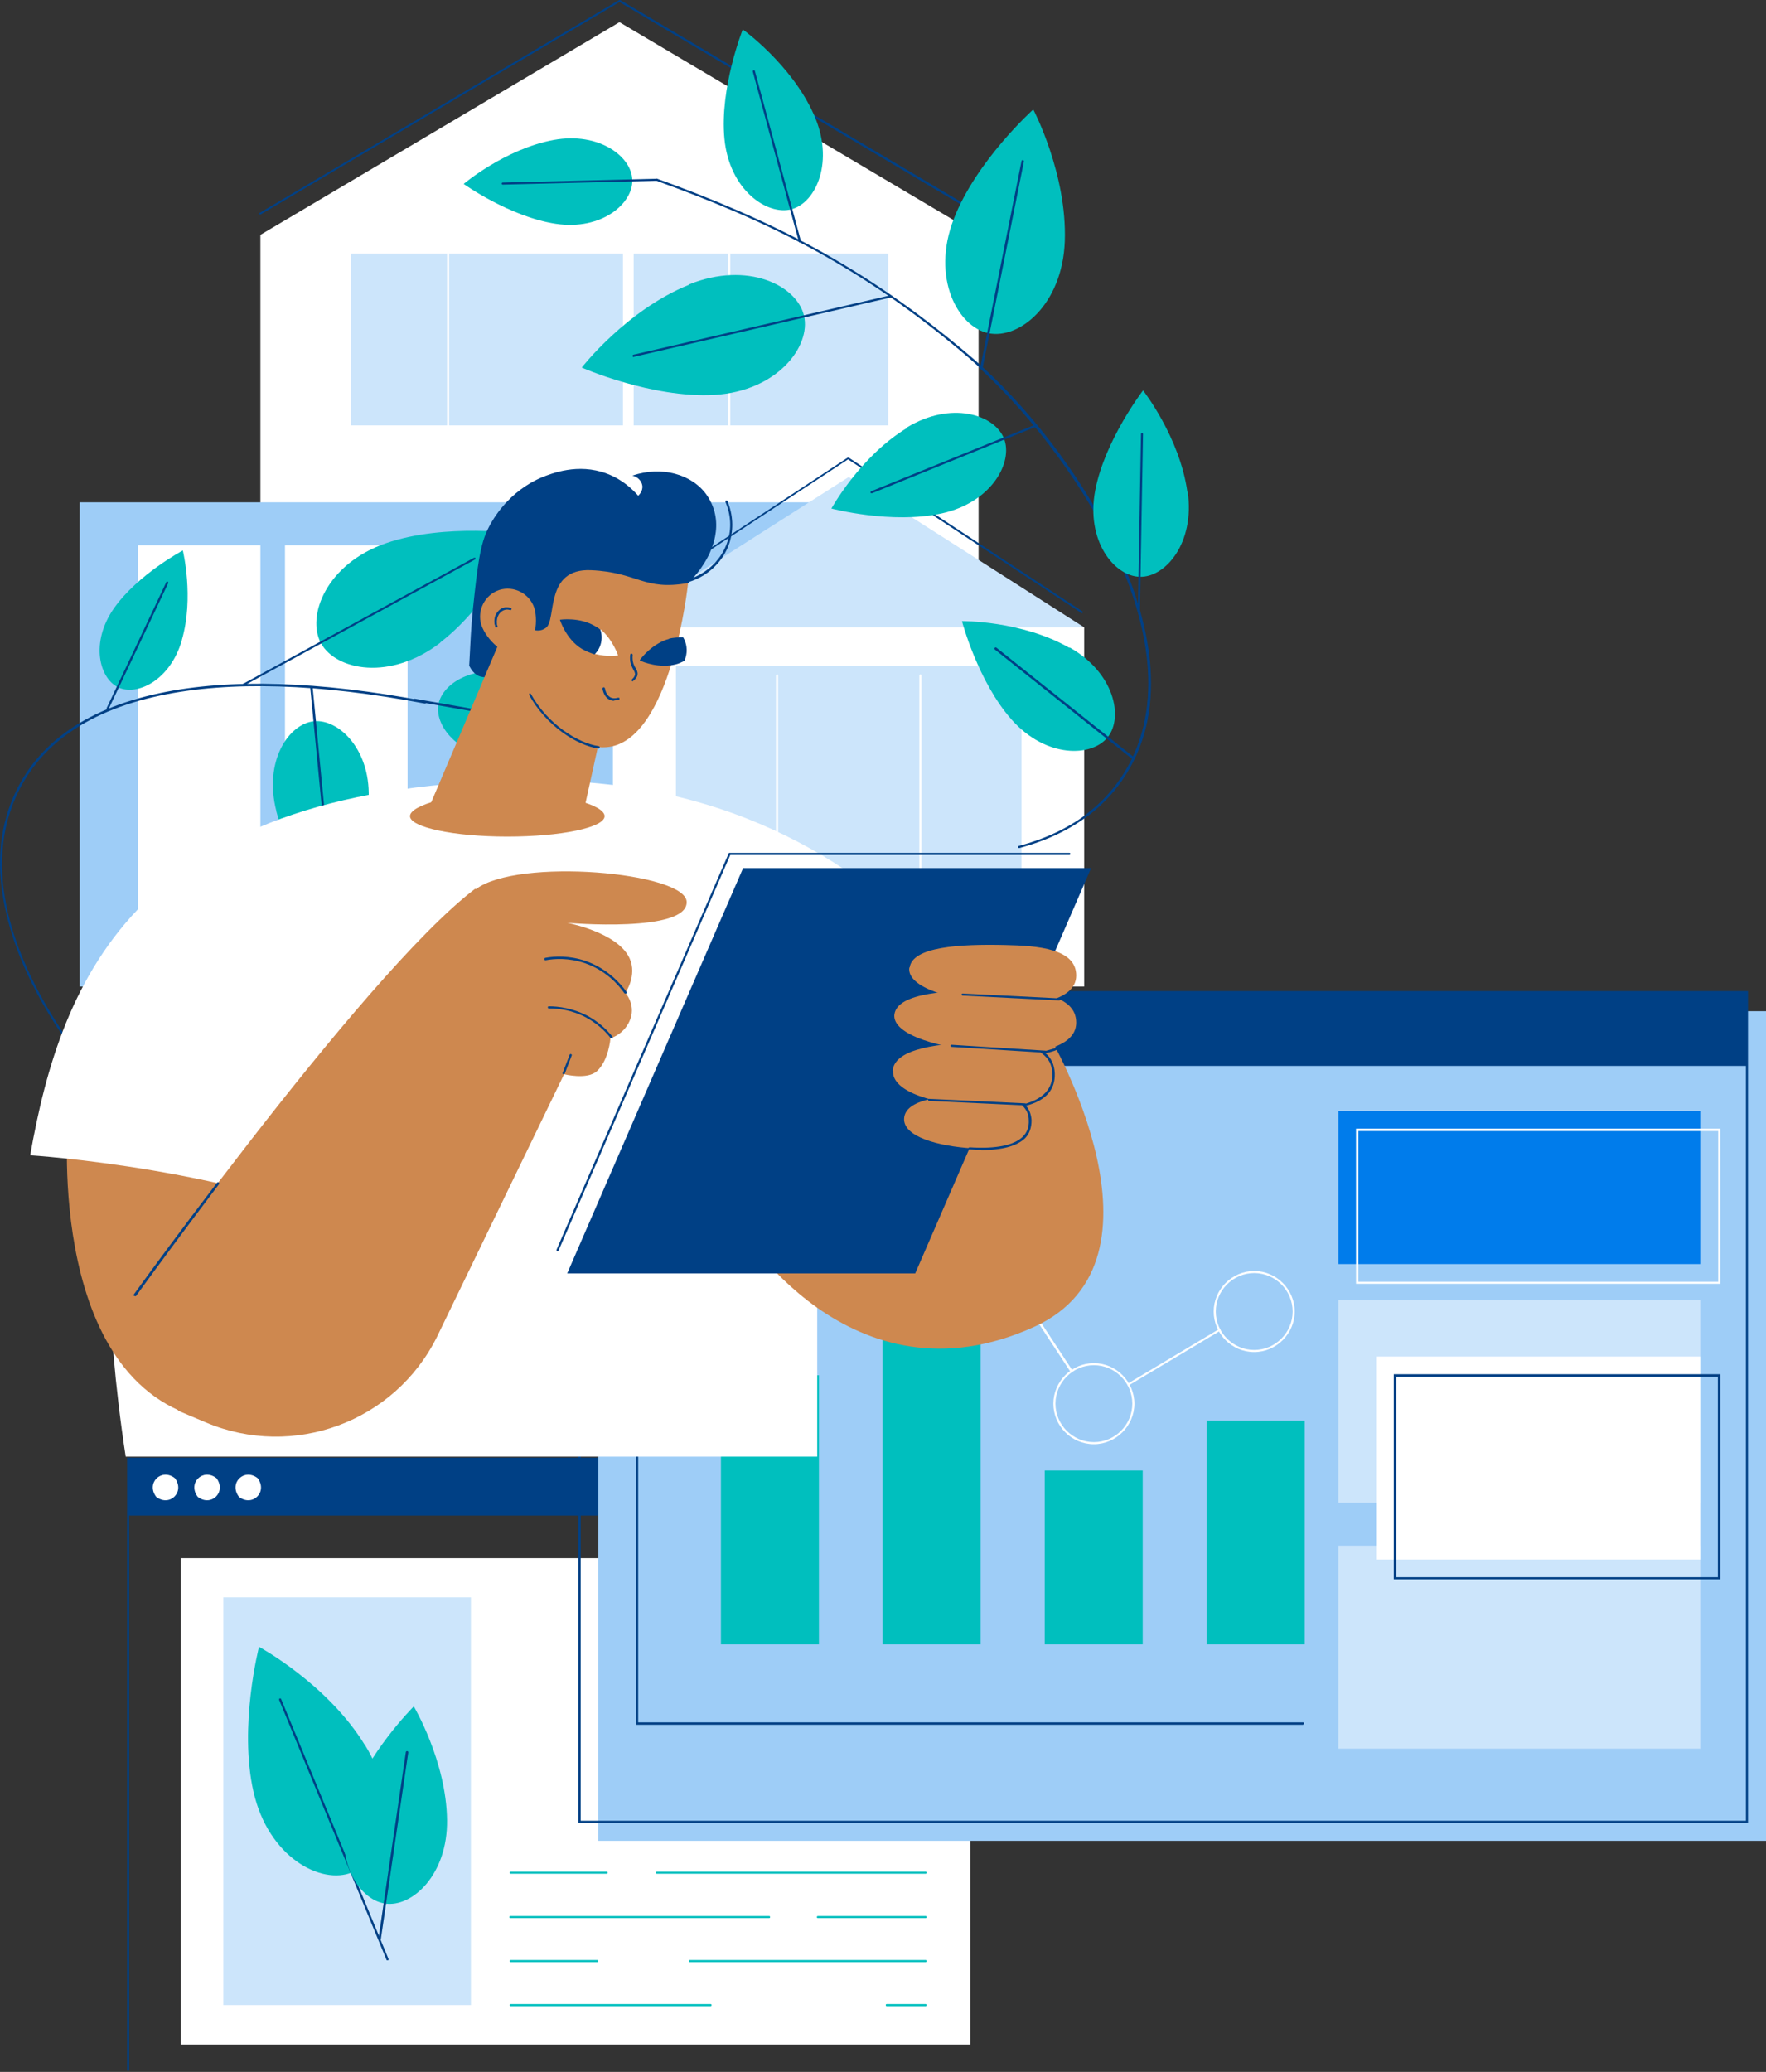 <?xml version="1.0" encoding="UTF-8"?>
<svg id="Illustration" xmlns="http://www.w3.org/2000/svg" version="1.1" viewBox="0 0 510 598.1">
  <rect x="0" y="0" width="510" height="598.1" fill="#333333" stroke="none"/>
  <!-- Generator: Adobe Illustrator 29.0.1, SVG Export Plug-In . SVG Version: 2.1.0 Build 192)  -->
  <defs>
    <style>
      .st0 {
        fill: #ce884f;
      }

      .st1 {
        fill: #00bfbe;
      }

      .st2 {
        fill: #004085;
      }

      .st3 {
        fill: #007ceb;
      }

      .st4 {
        fill: #fff;
      }

      .st5 {
        fill: #cce5fb;
      }

      .st6 {
        display: none;
      }

      .st7 {
        fill: #9ecdf7;
      }
    </style>
  </defs>
  <g id="Home_staging">
    <g class="st6">
      <ellipse class="st4" cx="-309.8" cy="1366.4" rx="43.3" ry="43.4"/>
      <path class="st2" d="M-317,1408.2c-24,0-43.6-19.6-43.6-43.7s19.6-43.7,43.6-43.7,43.6,19.6,43.6,43.7-19.6,43.7-43.6,43.7ZM-317,1321.5c-23.7,0-43,19.3-43,43.1s19.3,43.1,43,43.1,43-19.3,43-43.1-19.3-43.1-43-43.1Z"/>
      <g>
        <path class="st3" d="M-338.3,1359v32.9h42.5v-32.9h-42.5ZM-309.9,1378.2h-14v-13.1h14v13.1Z"/>
        <polygon class="st3" points="-317 1332.6 -341.9 1359.8 -292.2 1359.8 -317 1332.6"/>
      </g>
    </g>
    <g class="st6">
      <ellipse class="st4" cx="3.5" cy="1297.4" rx="43.3" ry="43.4"/>
      <path class="st2" d="M-3.7,1339.2c-24,0-43.6-19.6-43.6-43.7s19.6-43.7,43.6-43.7,43.6,19.6,43.6,43.7-19.6,43.7-43.6,43.7ZM-3.7,1252.4c-23.7,0-43,19.3-43,43.1s19.3,43.1,43,43.1,43-19.3,43-43.1-19.3-43.1-43-43.1Z"/>
      <g>
        <circle class="st1" cx="-3" cy="1297.2" r="6.9" transform="translate(-2.7 0) rotate(-.1)"/>
        <path class="st1" d="M-9.6,1297.7s-5.1,2.9-8.7,3.7c-4.2,1-7.8-4.9-12.5-1.3-3.9,3-4,11.2,4,15.3,3.9,2,11.3-.6,15-3.7,4.6-3.8,6.1-9.7,6.1-9.7l-3.8-4.3Z"/>
        <path class="st1" d="M-4,1291.1s-2.6-5.2-3.3-8.9c-.8-4.2,5.2-7.6,1.8-12.4-2.8-4-11-4.5-15.4,3.3-2.1,3.8.1,11.3,3,15.1,3.6,4.7,9.5,6.5,9.5,6.5l4.5-3.6Z"/>
        <path class="st1" d="M3.5,1297.6s4.9-3.2,8.4-4.3c4.1-1.3,8.1,4.3,12.6.4,3.6-3.2,3.2-11.5-5.1-14.9-4-1.7-11.2,1.4-14.7,4.7-4.3,4.1-5.3,10.2-5.3,10.2l4.1,4Z"/>
        <path class="st1" d="M-2.4,1303.6s2.9,5.1,3.7,8.7c1,4.2-4.9,7.8-1.3,12.5,3,3.9,11.2,4,15.3-4,2-3.9-.6-11.3-3.7-15-3.8-4.6-9.7-6.1-9.7-6.1l-4.3,3.8Z"/>
      </g>
    </g>
    <g class="st6">
      <ellipse class="st4" cx="-179.1" cy="1775.1" rx="43.3" ry="43.4"/>
      <path class="st2" d="M-186.3,1816.9c-24,0-43.6-19.6-43.6-43.7s19.6-43.7,43.6-43.7,43.6,19.6,43.6,43.7-19.6,43.7-43.6,43.7ZM-186.3,1730.2c-23.7,0-43,19.3-43,43.1s19.3,43.1,43,43.1,43-19.3,43-43.1-19.3-43.1-43-43.1Z"/>
      <g>
        <circle class="st1" cx="-185.5" cy="1774.9" r="6.9" transform="translate(-3.7 -.4) rotate(-.1)"/>
        <path class="st1" d="M-192.2,1775.4s-5.1,2.9-8.7,3.7c-4.2,1-7.8-4.9-12.5-1.3-3.9,3-4,11.2,4,15.3,3.9,2,11.3-.6,15-3.7,4.6-3.8,6.1-9.7,6.1-9.7l-3.8-4.3Z"/>
        <path class="st1" d="M-186.5,1768.8s-2.6-5.2-3.3-8.9c-.8-4.2,5.2-7.6,1.8-12.4-2.8-4-11-4.5-15.4,3.3-2.1,3.8.1,11.3,3,15.1,3.6,4.7,9.5,6.5,9.5,6.5l4.5-3.6Z"/>
        <path class="st1" d="M-179.1,1775.4s4.9-3.2,8.4-4.3c4.1-1.3,8.1,4.3,12.6.4,3.6-3.2,3.2-11.5-5.1-14.9-4-1.7-11.2,1.4-14.7,4.7-4.3,4.1-5.3,10.2-5.3,10.2l4.1,4Z"/>
        <path class="st1" d="M-185,1781.3s2.9,5.1,3.7,8.7c1,4.2-4.9,7.8-1.3,12.5,3,3.9,11.2,4,15.3-4,2-3.9-.6-11.3-3.7-15-3.8-4.6-9.7-6.1-9.7-6.1l-4.3,3.8Z"/>
      </g>
    </g>
  </g>
  <g id="Environment_data_analytics">
    <g>
      <g>
        <rect class="st2" x="37" y="421.2" width="258.4" height="16.3"/>
        <path class="st2" d="M37,597.8c-.2,0-.3-.1-.3-.3v-176.7h259.1v80.3c0,.2-.1.3-.3.3s-.3-.1-.3-.3v-79.6H37.3v176c0,.2-.1.3-.3.3Z"/>
        <path class="st4" d="M50.5,426.7c3,4-1.5,8.4-5.4,5.4-3-4,1.5-8.4,5.4-5.4Z"/>
        <path class="st4" d="M62.5,426.7c3,4-1.5,8.4-5.4,5.4-3-4,1.5-8.4,5.4-5.4Z"/>
        <path class="st4" d="M74.4,426.7c3,4-1.5,8.4-5.4,5.4-3-4,1.5-8.4,5.4-5.4Z"/>
      </g>
      <rect class="st4" x="52.2" y="449.8" width="228" height="140.4"/>
      <g>
        <path class="st1" d="M267.3,540.9h-77.6c-.2,0-.3-.1-.3-.3s.1-.3.3-.3h77.6c.2,0,.3.1.3.3s-.1.3-.3.3Z"/>
        <path class="st1" d="M175.2,540.9h-27.7c-.2,0-.3-.1-.3-.3s.1-.3.3-.3h27.7c.2,0,.3.1.3.3s-.1.3-.3.3Z"/>
        <path class="st1" d="M267.3,553.7h-31.1c-.2,0-.3-.1-.3-.3s.1-.3.3-.3h31.1c.2,0,.3.1.3.3s-.1.3-.3.3Z"/>
        <path class="st1" d="M222.1,553.7h-74.7c-.2,0-.3-.1-.3-.3s.1-.3.3-.3h74.7c.2,0,.3.1.3.3s-.1.3-.3.3Z"/>
        <path class="st1" d="M267.3,566.4h-68.1c-.2,0-.3-.1-.3-.3s.1-.3.3-.3h68.1c.2,0,.3.1.3.3s-.1.3-.3.3Z"/>
        <path class="st1" d="M172.5,566.4h-25c-.2,0-.3-.1-.3-.3s.1-.3.3-.3h25c.2,0,.3.1.3.3s-.1.3-.3.3Z"/>
        <path class="st1" d="M267.3,579.1h-11.2c-.2,0-.3-.1-.3-.3s.1-.3.3-.3h11.2c.2,0,.3.1.3.3s-.1.3-.3.3Z"/>
        <path class="st1" d="M205.2,579.1h-57.7c-.2,0-.3-.1-.3-.3s.1-.3.3-.3h57.7c.2,0,.3.1.3.3s-.1.3-.3.3Z"/>
      </g>
      <rect class="st5" x="64.5" y="461.1" width="71.5" height="117.7"/>
      <g>
        <path class="st1" d="M105.5,503.9c10.2,16.6,5.1,32.9-3.8,36.6-8.9,3.7-24.2-4.3-28.5-23.3-4.3-18.9,1.6-41.8,1.6-41.8,0,0,19.8,10.7,30.6,28.4Z"/>
        <path class="st2" d="M111.9,565.9c-.1,0-.3,0-.3-.2l-31-75c0-.2,0-.4.2-.4.2,0,.4,0,.4.2l31,75c0,.2,0,.4-.2.4,0,0,0,0-.1,0Z"/>
      </g>
      <g>
        <path class="st1" d="M129.1,525.4c.2,15.9-10.2,25.3-17.9,24.1-7.8-1.1-15.2-13.2-10.3-28.3,4.9-15,18.6-28.6,18.6-28.6,0,0,9.4,15.8,9.6,32.8Z"/>
        <path class="st2" d="M109.6,560s0,0,0,0c-.2,0-.3-.2-.3-.4l7.9-53.8c0-.2.2-.3.4-.3.2,0,.3.2.3.4l-7.9,53.8c0,.2-.2.3-.3.3Z"/>
      </g>
    </g>
    <g>
      <path class="st2" d="M268.2,247.9c-1.8,0-3.6,0-5.5-.1-.2,0-.3-.2-.3-.3,0-.2.2-.3.3-.3s0,0,0,0c32.5,1.2,54-8.1,63.9-27.6,10.4-20.7,2.7-45.5-5.7-62.6-9.5-19.4-25.3-39.9-41.1-53.5-31.2-26.7-58.7-39.8-90.3-51.2-.2,0-.3-.2-.2-.4,0-.2.3-.3.4-.2,31.7,11.5,59.2,24.6,90.5,51.3,16,13.6,31.8,34.2,41.3,53.7,8.4,17.3,16.3,42.3,5.7,63.2-5.1,10.1-13.5,17.6-24.9,22.3-9.4,3.9-20.9,5.8-34.2,5.8Z"/>
      <g>
        <g>
          <polygon class="st4" points="282.6 195.7 75.2 195.7 75.2 67.8 178.9 6.4 282.6 67.8 282.6 195.7"/>
          <path class="st2" d="M282.6,62s0,0-.1,0L178.9.6l-103.6,61.3c-.1,0-.3,0-.4,0,0-.1,0-.3,0-.4L178.8,0c0,0,.2,0,.3,0l103.7,61.4c.1,0,.2.2,0,.4,0,0-.1.1-.2.1Z"/>
          <g>
            <g>
              <rect class="st5" x="183" y="73.2" width="73.5" height="49.6"/>
              <path class="st4" d="M210.6,123.1c-.1,0-.3-.1-.3-.3v-49.6c0-.1.1-.3.3-.3s.3.1.3.3v49.6c0,.1-.1.3-.3.3Z"/>
            </g>
            <g>
              <rect class="st5" x="101.4" y="73.2" width="78.5" height="49.6"/>
              <path class="st4" d="M129.4,123.1c-.1,0-.3-.1-.3-.3v-49.6c0-.1.1-.3.3-.3s.3.1.3.3v49.6c0,.1-.1.3-.3.3Z"/>
            </g>
          </g>
        </g>
        <g>
          <rect class="st7" x="23" y="145" width="219.2" height="139.8"/>
          <rect class="st4" x="39.8" y="157.4" width="35.4" height="113.6"/>
          <rect class="st4" x="82.3" y="157.4" width="35.4" height="113.6"/>
        </g>
        <path class="st2" d="M177,177.4c0,0-.2,0-.2-.1,0-.1,0-.3,0-.4l68-44.8c0,0,.2,0,.3,0l67.5,44.4c.1,0,.2.2,0,.4,0,.1-.2.2-.4,0l-67.3-44.3-67.9,44.7s0,0-.1,0Z"/>
        <g>
          <polygon class="st4" points="313.1 284.8 177 284.8 177 181.1 248.2 170.7 313.1 181.1 313.1 284.8"/>
          <polygon class="st5" points="313.1 181.1 177 181.1 245.1 137.7 313.1 181.1"/>
          <g>
            <rect class="st5" x="195.2" y="192.2" width="99.8" height="66"/>
            <g>
              <path class="st4" d="M224.4,256.1c-.1,0-.3-.1-.3-.3v-60.8c0-.1.1-.3.3-.3s.3.1.3.3v60.8c0,.1-.1.3-.3.3Z"/>
              <path class="st4" d="M265.8,256.1c-.1,0-.3-.1-.3-.3v-60.8c0-.1.1-.3.3-.3s.3.1.3.3v60.8c0,.1-.1.3-.3.3Z"/>
            </g>
          </g>
        </g>
      </g>
      <g>
        <path class="st2" d="M18.5,299.2c-.1,0-.2,0-.3-.1-7.9-11.6-13.3-23-16-33.8-3.2-12.3-2.9-23.5.9-33.4,6.3-16.4,20.8-27.1,43-31.8,20.2-4.3,46-3.5,76.7,2.3.2,0,.3.2.3.4,0,.2-.2.3-.4.3-30.6-5.8-56.3-6.6-76.5-2.3-22,4.7-36.3,15.3-42.5,31.4-9,23.3,3.2,49.1,15,66.6.1.1,0,.4,0,.5,0,0-.1,0-.2,0Z"/>
        <g>
          <path class="st1" d="M79.8,234.1c-3.7-14.4,3.6-25.2,10.9-25.9,7.3-.7,16.8,8.6,15.7,23.4-1.1,14.8-10.5,30.2-10.5,30.2,0,0-12.1-12.2-16.1-27.6Z"/>
          <path class="st2" d="M94.8,249.5c-.2,0-.3-.1-.3-.3l-4.9-50.6c0-.2.1-.3.3-.4.2,0,.3.1.4.3l4.9,50.6c0,.2-.1.3-.3.4,0,0,0,0,0,0Z"/>
        </g>
        <g>
          <path class="st1" d="M127.2,185.5c-14.4,11.1-30.1,8.1-34.5.2-4.3-7.9,1.6-23,18.8-28.9,17.1-5.9,39-2.7,39-2.7,0,0-8,19.5-23.4,31.4Z"/>
          <path class="st2" d="M70.4,198c-.1,0-.2,0-.3-.2,0-.2,0-.4.1-.4l66.7-36.4c.2,0,.4,0,.4.1,0,.2,0,.4-.1.4l-66.7,36.4s-.1,0-.2,0Z"/>
        </g>
        <g>
          <path class="st1" d="M146.6,219.2c-13.5-.2-21.1-9.2-20-15.8,1.2-6.6,11.5-12.5,24.2-8,12.6,4.5,23.8,16.5,23.8,16.5,0,0-13.6,7.6-28,7.3Z"/>
          <path class="st2" d="M163.5,210.1s0,0,0,0l-43.8-7.7c-.2,0-.3-.2-.3-.4,0-.2.2-.3.4-.3l43.8,7.7c.2,0,.3.2.3.4,0,.2-.2.3-.3.3Z"/>
        </g>
        <g>
          <path class="st1" d="M52.5,184.9c-3.4,11.6-13,16.1-18.4,13.5-5.4-2.6-8.1-12.9-1.2-22.8,6.9-9.8,19.9-16.7,19.9-16.7,0,0,3.3,13.6-.3,25.9Z"/>
          <path class="st2" d="M31.1,204.8s0,0-.1,0c-.2,0-.2-.3-.2-.4l17.2-36.3c0-.2.3-.2.4-.2.2,0,.2.3.2.4l-17.2,36.3c0,.1-.2.2-.3.2Z"/>
        </g>
      </g>
      <g>
        <path class="st2" d="M294.3,244.8c-.1,0-.3,0-.3-.2,0-.2,0-.4.2-.4,15.4-4.1,26.3-12.4,32.5-24.7,10.4-20.7,2.7-45.5-5.7-62.6-9.5-19.4-25.3-39.9-41.1-53.5-31.2-26.7-58.7-39.8-90.3-51.2-.2,0-.3-.2-.2-.4,0-.2.3-.3.4-.2,31.7,11.5,59.2,24.6,90.5,51.3,16,13.6,31.8,34.2,41.3,53.7,8.4,17.3,16.3,42.3,5.7,63.2-6.3,12.4-17.3,20.8-32.9,25,0,0,0,0,0,0Z"/>
        <g>
          <path class="st1" d="M235,33c6.1,13.5.7,25.5-6.4,27.4-7.1,1.9-18-5.6-19.4-20.4-1.4-14.7,5.3-31.5,5.3-31.5,0,0,14,10,20.5,24.5Z"/>
          <path class="st2" d="M231,70c-.1,0-.3,0-.3-.2l-13.3-49.1c0-.2,0-.4.2-.4.2,0,.4,0,.4.2l13.3,49.1c0,.2,0,.4-.2.4,0,0,0,0,0,0Z"/>
        </g>
        <g>
          <path class="st1" d="M199,82.1c16.9-6.8,31.2.3,33.2,9.1,2,8.8-7.7,21.7-25.9,22.8-18.1,1-38.3-7.9-38.3-7.9,0,0,12.9-16.6,31-23.9Z"/>
          <path class="st2" d="M183,103.1c-.1,0-.3-.1-.3-.3,0-.2,0-.4.2-.4l74-17.1c.2,0,.4,0,.4.2,0,.2,0,.4-.2.4l-74,17.1s0,0,0,0Z"/>
        </g>
        <g>
          <path class="st1" d="M159.9,40.4c13.2-2.4,22.6,4.9,22.7,11.6.2,6.7-8.8,14.6-22.1,12.6-13.3-2-26.6-11.5-26.6-11.5,0,0,11.9-10.1,26-12.7Z"/>
          <path class="st2" d="M145.2,53.3c-.2,0-.3-.1-.3-.3,0-.2.1-.3.3-.3l44.4-1.1c.2,0,.3.1.3.3,0,.2-.1.3-.3.3l-44.4,1.1s0,0,0,0Z"/>
        </g>
        <g>
          <path class="st1" d="M307.5,69.7c-.7,18.2-13.1,28.3-22,26.5-8.9-1.8-16.6-16-10.1-32.9,6.5-16.9,23-31.7,23-31.7,0,0,9.8,18.6,9.1,38.1Z"/>
          <path class="st2" d="M283.4,106.4s0,0,0,0c-.2,0-.3-.2-.3-.4l11.9-59.5c0-.2.2-.3.4-.3.2,0,.3.2.3.4l-11.9,59.5c0,.2-.2.3-.3.3Z"/>
        </g>
        <g>
          <path class="st1" d="M261.9,123.4c12.7-7.7,25.2-3.8,28,3.1,2.8,6.8-3.4,18.5-17.9,21.7-14.4,3.2-31.9-1.4-31.9-1.4,0,0,8.3-15.1,21.9-23.3Z"/>
          <path class="st2" d="M251.7,142.4c-.1,0-.3,0-.3-.2,0-.2,0-.4.2-.4l47.1-19.1c.2,0,.4,0,.4.2,0,.2,0,.4-.2.4l-47.1,19.1s0,0-.1,0Z"/>
        </g>
        <g>
          <path class="st1" d="M308.9,186.9c12.9,7.3,15.6,20.1,11,25.9-4.6,5.8-17.8,6.1-27.7-5-9.8-11-14.4-28.5-14.4-28.5,0,0,17.2-.2,31,7.7Z"/>
          <path class="st2" d="M327.3,219.2c0,0-.1,0-.2,0l-39.8-31.7c-.1-.1-.2-.3,0-.5.1-.1.3-.2.5,0l39.8,31.7c.1.1.2.3,0,.5,0,0-.2.1-.3.1Z"/>
        </g>
        <g>
          <path class="st1" d="M343,142c2.1,14.7-6.4,24.7-13.8,24.5-7.4-.1-15.7-10.4-12.9-25,2.8-14.5,13.8-28.8,13.8-28.8,0,0,10.6,13.5,12.8,29.3Z"/>
          <path class="st2" d="M328.9,176.5s0,0,0,0c-.2,0-.3-.2-.3-.3l.9-50.9c0-.2.2-.3.3-.3.2,0,.3.2.3.3l-.9,50.9c0,.2-.1.3-.3.3Z"/>
        </g>
      </g>
    </g>
    <g>
      <g>
        <rect class="st7" x="172.8" y="291.9" width="337.2" height="239.5"/>
        <rect class="st2" x="167.4" y="286.4" width="337.2" height="21.3"/>
        <path class="st2" d="M504.9,526.2H167v-240.1h337.8v240.1ZM167.7,525.6h336.5v-238.8H167.7v238.8Z"/>
        <circle class="st4" cx="181.5" cy="297.2" r="4.8" transform="translate(-99.9 92.1) rotate(-22.5)"/>
        <circle class="st4" cx="197.1" cy="297.2" r="4.8" transform="translate(-98.7 98.1) rotate(-22.5)"/>
        <circle class="st4" cx="212.7" cy="297.2" r="4.8" transform="translate(-97.5 104) rotate(-22.5)"/>
      </g>
      <g>
        <path class="st2" d="M376.4,497.9h-192.7v-145.4c0-.2.1-.3.3-.3s.3.1.3.3v144.7h192c.2,0,.3.1.3.3s-.1.3-.3.3Z"/>
        <g>
          <path class="st4" d="M325.9,400c-.1,0-.2,0-.3-.2,0-.2,0-.4.1-.4l26.3-15.7c.2,0,.4,0,.4.1,0,.2,0,.4-.1.4l-26.3,15.7c0,0-.1,0-.2,0Z"/>
          <path class="st4" d="M309.3,395.9c-.1,0-.2,0-.3-.1l-35.6-54.2c0-.2,0-.4,0-.5.2,0,.4,0,.5,0l35.6,54.2c0,.2,0,.4,0,.5,0,0-.1,0-.2,0Z"/>
          <path class="st4" d="M230.6,360.7c0,0-.2,0-.3-.1-.1-.1,0-.3,0-.5l27.6-21.3c.1-.1.3,0,.5,0,.1.1,0,.3,0,.5l-27.6,21.3c0,0-.1,0-.2,0Z"/>
          <path class="st4" d="M221.6,379.2c-6.5,0-11.7-5.3-11.7-11.7s5.3-11.7,11.7-11.7,11.7,5.3,11.7,11.7-5.3,11.7-11.7,11.7ZM221.6,356.4c-6.1,0-11.1,5-11.1,11.1s5,11.1,11.1,11.1,11.1-5,11.1-11.1-5-11.1-11.1-11.1Z"/>
          <path class="st4" d="M267.6,343.8c-6.5,0-11.7-5.3-11.7-11.7s5.3-11.7,11.7-11.7,11.7,5.3,11.7,11.7-5.3,11.7-11.7,11.7ZM267.6,321c-6.1,0-11.1,5-11.1,11.1s5,11.1,11.1,11.1,11.1-5,11.1-11.1-5-11.1-11.1-11.1Z"/>
          <path class="st4" d="M315.9,416.9c-6.5,0-11.7-5.3-11.7-11.7s5.3-11.7,11.7-11.7,11.7,5.3,11.7,11.7-5.3,11.7-11.7,11.7ZM315.9,394.1c-6.1,0-11.1,5-11.1,11.1s5,11.1,11.1,11.1,11.1-5,11.1-11.1-5-11.1-11.1-11.1Z"/>
          <path class="st4" d="M362.2,390.3c-6.5,0-11.7-5.3-11.7-11.7s5.3-11.7,11.7-11.7,11.7,5.3,11.7,11.7-5.3,11.7-11.7,11.7ZM362.2,367.5c-6.1,0-11.1,5-11.1,11.1s5,11.1,11.1,11.1,11.1-5,11.1-11.1-5-11.1-11.1-11.1Z"/>
        </g>
        <rect class="st1" x="208.2" y="397" width="28.3" height="77.7"/>
        <rect class="st1" x="254.9" y="381.5" width="28.3" height="93.2"/>
        <rect class="st1" x="301.7" y="424.5" width="28.3" height="50.2"/>
        <rect class="st1" x="348.5" y="410.1" width="28.3" height="64.6"/>
      </g>
      <g>
        <rect class="st3" x="386.5" y="320.7" width="104.5" height="44.2"/>
        <path class="st4" d="M496.8,370.6h-105.2v-44.8h105.2v44.8ZM392.3,370h103.9v-43.5h-103.9v43.5Z"/>
      </g>
      <rect class="st5" x="386.5" y="375.2" width="104.5" height="58.6"/>
      <rect class="st5" x="386.5" y="446.2" width="104.5" height="58.6"/>
      <g>
        <polygon class="st4" points="412.8 391.6 397.4 391.6 397.4 450.2 491 450.2 491 391.6 435 391.6 412.8 391.6"/>
        <path class="st2" d="M496.8,396.7v59.2h-94.3v-59.2h94.3ZM403.2,397.4v57.9h92.9v-57.9h-92.9Z"/>
      </g>
    </g>
    <g>
      <g>
        <g>
          <path class="st4" d="M39.8,299.2s-16.2,37.9-3.5,121.3h199.7v-42.9s-7.7-33.5-7.7-46.3l-188.5-32Z"/>
          <path class="st0" d="M19.6,323.9s-6.6,78.3,42.7,86.4c49.3,8.1,41.7-82.2,41.7-82.2l-84.4-4.2Z"/>
          <path class="st4" d="M8.7,333.5s60.7,3.8,102.1,23.8c41.4,20,163,1.1,195.1-29.4,0,0-36-102.8-151.2-102.6-115.1.2-137,57.2-146,108.3Z"/>
          <path class="st0" d="M303.1,299.2s37.7,64.6-4.4,83.8c-26.6,12.1-47.9,4.9-62.7-5.5-15-10.6-23.2-24.4-23.2-24.4l90.3-53.9Z"/>
        </g>
        <g>
          <g>
            <polygon class="st2" points="264.3 367.6 163.8 367.6 214.6 250.6 315.1 250.6 264.3 367.6"/>
            <path class="st2" d="M161,361.2s0,0-.1,0c-.2,0-.2-.3-.2-.4l49.8-114.6h98.3c.2,0,.3.1.3.3s-.1.3-.3.3h-97.9l-49.6,114.2c0,.1-.2.2-.3.2Z"/>
          </g>
          <g>
            <path class="st0" d="M262.7,279.3c.8-6,14.4-6.8,27.5-6.5,9.7.2,20.6,1.1,20.6,8.8s-13.6,9-22.5,8.3c-13.1-1.1-26.5-4.7-25.7-10.6Z"/>
            <path class="st0" d="M258.3,292.8c.9-6.3,15.7-7.1,30-6.9,10.5.2,22.5,1.1,22.5,9.3s-14.8,9.5-24.5,8.7c-14.3-1.2-28.9-5-28-11.2Z"/>
            <path class="st0" d="M257.8,309.1c.5-6.5,13.5-8,26.2-8.3,9.3-.2,19.9.3,20.3,8.8.4,9.9-12.7,10.4-21.2,9.9-12.7-.7-25.7-4.1-25.2-10.5Z"/>
            <path class="st0" d="M261.1,322.8c.4-5.4,10.6-6.6,20.5-6.8,7.3-.2,15.6.3,15.9,7.3.3,8.2-9.9,8.6-16.6,8.2-10-.6-20.2-3.4-19.8-8.7Z"/>
            <path class="st2" d="M283.4,331.9c-1.1,0-2.2,0-3.4-.1-.2,0-.3-.2-.3-.3,0-.2.2-.3.3-.3,7.7.5,12.9-.6,15.4-3.1,1.2-1.2,1.8-2.8,1.7-4.7,0-1.8-.7-3.1-1.8-4.2l-.4-.4h.6c5.7-1.5,8.6-4.5,8.4-9-.1-2.5-1.1-4.3-3-5.7l-.6-.5h.8c1.4-.4,2.7-.7,3.8-1.1.2,0,.4,0,.4.2,0,.2,0,.4-.2.4-.9.4-2,.7-3.2.9,1.7,1.4,2.6,3.4,2.7,5.8.2,4.8-2.6,7.9-8.3,9.4,1,1.1,1.5,2.6,1.6,4.2,0,2.1-.6,3.9-1.9,5.2-2.3,2.2-6.5,3.4-12.6,3.4Z"/>
            <path class="st2" d="M305.9,288.8s0,0,0,0l-27.9-1.4c-.2,0-.3-.2-.3-.3,0-.2.2-.3.3-.3l27.9,1.4c.2,0,.3.2.3.3,0,.2-.2.3-.3.3Z"/>
            <path class="st2" d="M301.9,303.9s0,0,0,0l-27.1-1.7c-.2,0-.3-.2-.3-.3,0-.2.2-.3.3-.3l27.1,1.7c.2,0,.3.2.3.3,0,.2-.2.3-.3.3Z"/>
            <path class="st2" d="M296,319.1s0,0,0,0l-27.7-1.3c-.2,0-.3-.2-.3-.3,0-.2.2-.3.3-.3l27.7,1.3c.2,0,.3.2.3.3,0,.2-.2.3-.3.3Z"/>
          </g>
        </g>
        <g>
          <path class="st0" d="M137.3,256.5c-32.9,24.9-105.9,127.7-105.9,127.7l20.2,23.1,7.8,3.3c25.3,10.7,54.6-.1,66.8-24.7l36.7-75.8s6.7,1.7,9.5-.9c3.4-3.1,3.9-9.5,3.9-9.5,0,0,4.2-1.1,5.8-5.7,1.4-4.2-1.5-7.4-1.5-7.4,0,0,3.5-5,1.2-10-3.5-7.5-18-10.2-18-10.2,0,0,34.9,3,34.5-6.1-.4-8.5-48.8-12.8-60.9-3.6Z"/>
          <path class="st2" d="M38.9,374.1c0,0-.1,0-.2,0-.1-.1-.2-.3,0-.5,5.4-7.5,14-19.1,24-32.2.1-.1.3-.2.5,0,.1.1.2.3,0,.5-9.9,13.1-18.5,24.7-23.9,32.2,0,0-.2.1-.3.1Z"/>
          <path class="st2" d="M180.6,286.8c-.1,0-.2,0-.3-.1-1.6-2.3-5.3-6.6-11.5-8.7-4.5-1.5-8.6-1.3-11.2-.8-.2,0-.3,0-.4-.3,0-.2,0-.3.3-.4,2.7-.5,6.9-.7,11.6.9,6.3,2.2,10.1,6.5,11.8,8.9.1.1,0,.4,0,.5,0,0-.1,0-.2,0Z"/>
          <path class="st2" d="M176.6,299.7c0,0-.2,0-.3-.1-1.9-2.4-4.2-4.3-6.9-5.8-4.2-2.3-8.3-2.7-10.9-2.7h0c-.2,0-.3-.1-.3-.3,0-.2.1-.3.3-.3,2.8,0,6.9.5,11.3,2.8,2.7,1.5,5.1,3.5,7.1,6,.1.1,0,.3,0,.5,0,0-.1,0-.2,0Z"/>
          <path class="st2" d="M162.8,310.1s0,0-.1,0c-.2,0-.3-.3-.2-.4l2-5.2c0-.2.3-.3.4-.2.2,0,.3.3.2.4l-2,5.2c0,.1-.2.2-.3.2Z"/>
        </g>
      </g>
      <g>
        <path class="st2" d="M196.3,168.5c-.2,0-.3-.1-.3-.3,0-.2,0-.3.3-.4,6.4-.9,11.9-5.5,13.8-11.5,1.2-3.7,1-7.6-.6-11.4,0-.2,0-.4.2-.4.2,0,.4,0,.4.2,1.6,3.9,1.8,8,.6,11.9-2,6.3-7.7,11-14.4,12,0,0,0,0,0,0Z"/>
        <path class="st2" d="M193.6,172.7c4-3,7.2-6,9.7-10,1.8-2.8,6.5-11.5.8-19.8-4.2-6-13-8.5-21.5-5.6,1.5.3,2.7,1.5,2.9,2.9.2,1.7-1.1,2.8-1.2,2.9-1.6-1.8-4.5-4.7-9.1-6.4-8.3-3.1-15.9,0-18.5,1-9.9,4.1-14.5,12.4-15.6,14.6-2.5,4.8-3.2,11.1-4.5,23.3-.6,5.7-.7,9.3-1.1,16.6,1.3,2.5,2.7,3.3,4.8,3.3,2.3-4,5.1-10.5,7.4-14.5,4.9,2.1,9.2,2.8,12.4,3.1,16.1,1.4,28.3-7.5,33.5-11.3Z"/>
        <g>
          <polygon class="st0" points="122.7 235.9 147.3 178.1 176.7 197.3 168.3 235.4 122.7 235.9"/>
          <path class="st0" d="M174.6,235.6c0,3.3-12.6,5.9-28.1,5.9s-28.1-2.7-28.1-5.9,12.6-6.8,28.1-6.8,28.1,3.5,28.1,6.8Z"/>
        </g>
        <path class="st0" d="M198.7,168.4s-4.8,45.9-23.6,47.3c-11.4.9-21.8-13.3-24.3-19.5-2.5-6.1,0-16.2,0-16.2,0,0,3.8,3.6,6.9,1.2,3.1-2.4-.5-17.2,13-16.6,13.5.6,15.2,6,28,3.7Z"/>
        <path class="st2" d="M172.9,216.1s0,0,0,0c-6.3-.9-15.2-6.6-20.1-15.5,0-.2,0-.4.1-.4.2,0,.4,0,.4.1,4.8,8.7,13.5,14.2,19.6,15.1.2,0,.3.2.3.4,0,.2-.2.3-.3.3Z"/>
        <path class="st0" d="M154.3,175.5c1.3,4.2,0,11.9-4.2,13.2-4.2,1.3-9.7-4.1-11.1-8.3-1.3-4.2,1-8.7,5.2-10.1,4.2-1.3,8.7,1,10.1,5.2Z"/>
        <g>
          <g>
            <path class="st4" d="M197.5,184c0,0,0,.2,0,.3,0,0,0,0,0,0-.2,1.3-.3,2.6-.3,3.9,0,.6.3,1,.4,1.5,0,.4.1.8.2,1.1,3.8-1.9,6.1-5.2,6.1-5.2,0,0-2.8-1.3-6.3-1.6Z"/>
            <path class="st2" d="M193.3,184.4c-4.8,1.3-8,5.4-8.5,6.1,0,0,0,.1,0,.2.9.4,5.6,2.3,10.3,1.1.9-.2,1.7-.6,2.5-1,.2-.3.3-.6.4-1,.6-2,.3-4.1-.7-5.8-1.3,0-2.7,0-4.2.4Z"/>
          </g>
          <g>
            <path class="st4" d="M172.1,184.8c-.5,1.4-.6,2.6-.2,4,3.5.9,6.6.4,6.6.4,0,0-1.5-4.5-5-7.5-.7.9-1,2.1-1.4,3.1Z"/>
            <path class="st2" d="M171.8,188.8c1.8-1.8,2.4-4.5,1.6-7-.4-.3-.8-.7-1.3-.9-4.6-2.9-10.4-2-10.4-2,0,0,1.7,5.6,6.3,8.4,1.2.7,2.5,1.2,3.7,1.6Z"/>
          </g>
        </g>
        <path class="st2" d="M143.3,181.1c-.1,0-.3,0-.3-.2,0-.3-.1-.6-.2-.8-.1-1.1,0-2.3.7-3.2.6-.9,1.5-1.5,2.5-1.6.5,0,1,0,1.5.2.2,0,.3.2.2.4s-.2.3-.4.2c-.4-.1-.8-.2-1.2-.1-.8.1-1.5.6-2,1.3-.5.8-.7,1.7-.6,2.7,0,.2,0,.5.2.7,0,.2,0,.4-.2.4,0,0,0,0,0,0Z"/>
        <path class="st2" d="M182.8,196.7c0,0-.2,0-.3-.1-.1-.1,0-.3,0-.5.5-.4.8-.9.9-1.4,0-.5-.2-.9-.5-1.4-.2-.4-.5-.9-.7-1.6-.3-.8-.3-1.8-.2-2.7,0-.2.2-.3.4-.3.2,0,.3.2.3.4-.1.9,0,1.7.2,2.4.2.6.4,1,.7,1.4.3.6.6,1.1.5,1.8,0,.6-.5,1.2-1.1,1.8,0,0-.1,0-.2,0Z"/>
        <path class="st2" d="M177.3,202.3c-.6,0-1.1-.2-1.6-.5-1.4-.9-1.7-2.9-1.7-3,0-.2.1-.3.3-.4.2,0,.3.1.4.3,0,0,.2,1.7,1.4,2.5.6.4,1.4.5,2.4.2.2,0,.4,0,.4.2,0,.2,0,.4-.2.4-.5.1-.9.2-1.3.2Z"/>
      </g>
    </g>
  </g>
</svg>